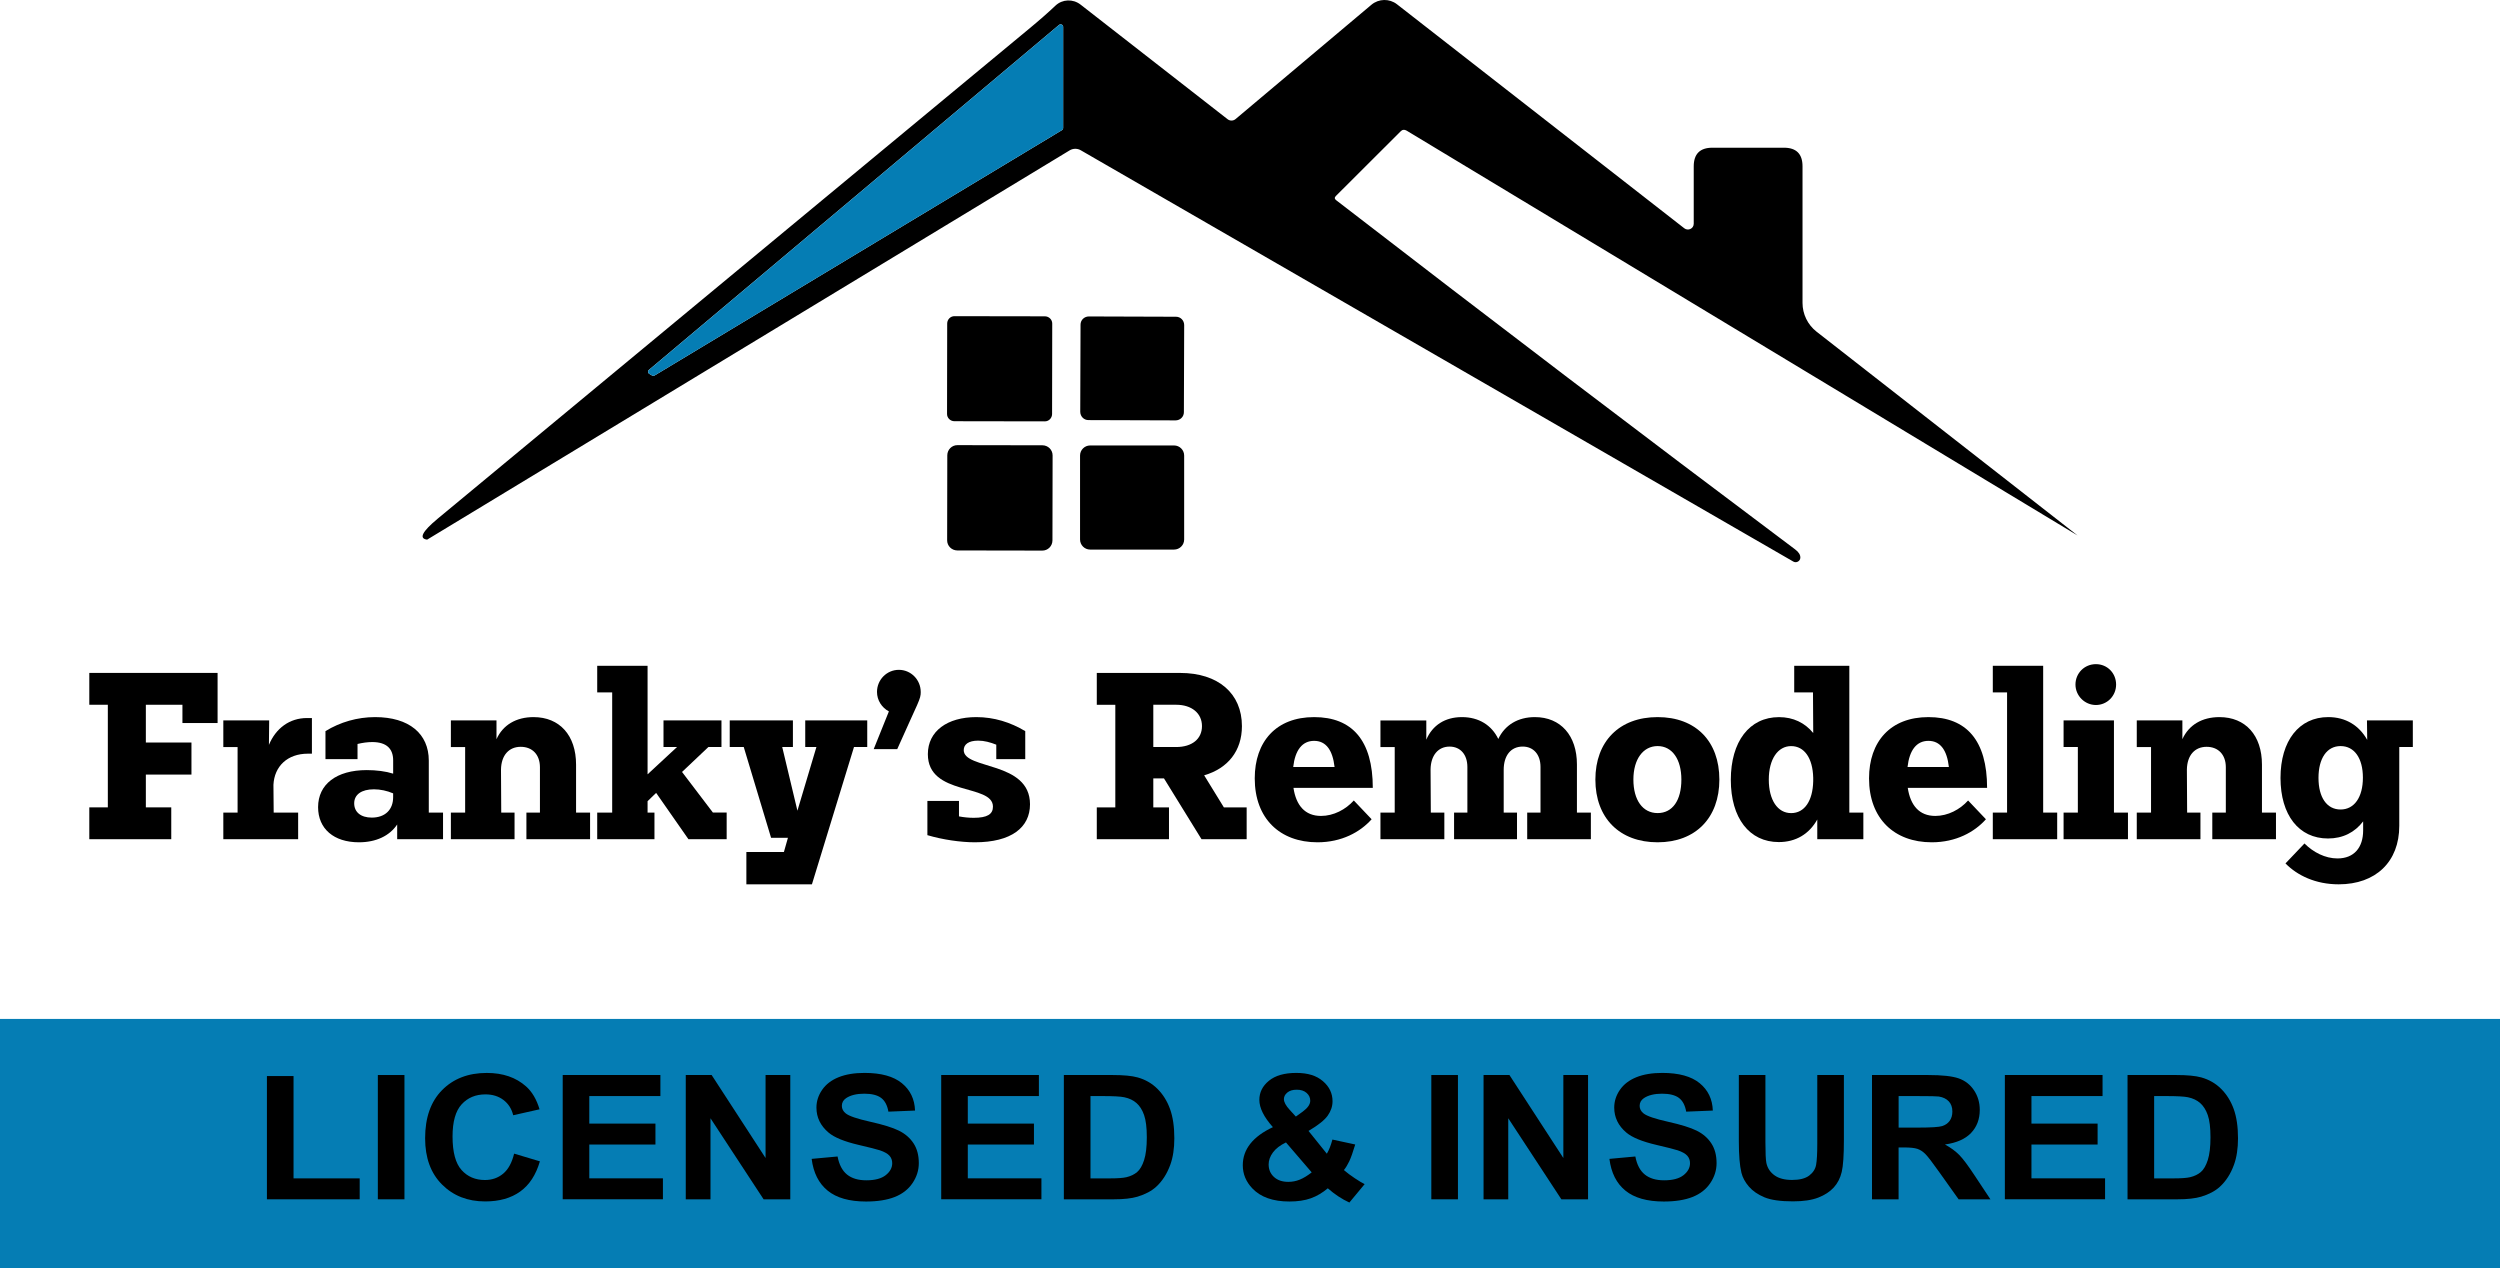 <svg xmlns="http://www.w3.org/2000/svg" id="Layer_1" data-name="Layer 1" viewBox="0 0 1020.07 517.55"><defs><style>      .cls-1 {        fill: #057db4;      }    </style></defs><g><g><path d="M847.62,218.43L573.94,53.3c-.93-.54-1.76-.44-2.49.34l-26.37,26.32c-.63.63-.59,1.22.15,1.76,63.13,48.73,125.54,96.19,187.21,142.43,1.51,1.12,2.2,2.25,2.15,3.42-.05,1.42-1.66,2.29-2.88,1.56L440.98,61.31c-1.42-.83-3.17-.78-4.54.05L174.28,220.19c-3.47-.44-2.05-3.27,4.3-8.55,91.89-76.12,172.22-142.68,241.02-199.66,4.44-3.66,8.11-6.88,11.04-9.67,2.83-2.69,7.18-2.83,10.25-.44l60.01,46.78c.93.73,2.29.73,3.22-.05L559.59,1.93c2.98-2.49,7.32-2.59,10.4-.2l117.24,91.41c1.56,1.22,3.86.15,3.86-1.86v-23.39c0-5.08,2.54-7.62,7.62-7.62h29.2c5.03,0,7.57,2.54,7.57,7.57v55.76c0,4.54,2.1,8.89,5.71,11.72l106.45,83.11M266.03,153.2c.34.2.73.2,1.07,0l166.21-100.1c.29-.2.49-.54.49-.88V10.96c0-.88-1.03-1.32-1.71-.78l-167.29,140.72c-.54.44-.49,1.32.15,1.66l1.07.63h0Z"></path><path class="cls-1" d="M266.03,153.2l-1.07-.63c-.63-.34-.68-1.22-.15-1.66L432.1,10.18c.68-.54,1.71-.1,1.71.78v41.26c0,.34-.2.68-.49.88l-166.21,100.1c-.34.2-.73.2-1.07,0h0Z"></path><path d="M429.28,168.96c-.02,1.62-1.33,2.99-2.98,2.97l-36.91-.06c-1.62-.02-2.99-1.33-2.97-2.98l.06-36.91c.02-1.62,1.33-2.99,2.98-2.97l36.91.06c1.62.02,2.99,1.33,2.97,2.98l-.06,36.91h0Z"></path><path d="M483.06,168.17c.01,1.88-1.5,3.34-3.38,3.36l-35.55-.12c-1.88.01-3.34-1.5-3.36-3.38l.12-35.55c-.01-1.88,1.5-3.34,3.38-3.36l35.55.12c1.88-.01,3.34,1.5,3.36,3.38l-.12,35.55h0Z"></path><path d="M429.43,220.52c-.02,2.31-1.87,4.16-4.16,4.14l-34.67-.06c-2.31-.02-4.16-1.87-4.14-4.16l.06-34.67c.02-2.31,1.87-4.16,4.16-4.14l34.67.06c2.31.02,4.16,1.87,4.14,4.16l-.06,34.67h0Z"></path><path d="M483.17,220.14c0,2.25-1.86,4.1-4.1,4.1h-34.28c-2.25,0-4.1-1.86-4.1-4.1v-34.28c0-2.25,1.86-4.1,4.1-4.1h34.28c2.25,0,4.1,1.86,4.1,4.1v34.28h0Z"></path></g><g><path d="M74.44,295.02v-7.46h-14.93v15.41h18.61v13.08h-18.61v13.38h10.37v12.99h-33.44v-12.99h7.56v-41.87h-7.56v-12.99h52.34v20.45h-14.34Z"></path><path d="M127.27,292.98v14.54h-1.65c-8.33,0-13.67,5.14-14.05,12.7l.1,11.34h9.98v10.86h-30.53v-10.86h5.82v-26.75h-5.82v-10.86h18.71l-.1,9.98c2.81-6.79,8.43-10.95,15.51-10.95h2.04Z"></path><path d="M180.77,331.56v10.86h-18.71v-6.01c-3.1,4.65-8.63,7.27-15.6,7.27-10.27,0-16.67-5.52-16.67-14.34,0-9.3,7.46-15.12,19.87-15.12,3.88,0,7.75.49,10.76,1.45v-5.43c0-4.65-2.62-7.46-8.53-7.46-1.94,0-3.97.29-6.01.78v6.2h-13.08v-11.44c6.01-3.68,12.99-5.72,20.26-5.72,13.86,0,21.9,6.79,21.9,17.74v21.23h5.82ZM160.41,325.26v-1.55c-2.52-1.07-5.23-1.65-7.85-1.65-5.04,0-8.04,2.13-8.04,5.72s2.71,5.82,7.17,5.82c5.43,0,8.72-3.2,8.72-8.33Z"></path><path d="M240.77,331.56v10.86h-25.98v-10.86h5.52v-18.51c0-5.14-3.1-8.33-7.85-8.33s-7.95,3.39-8.04,9.3l.1,17.54h5.43v10.86h-25.98v-10.86h5.82v-26.75h-5.82v-10.86h18.61v7.66c2.62-5.82,8.04-9.01,15.12-9.01,10.66,0,17.35,7.46,17.35,19.38v19.58h5.72Z"></path><path d="M296.5,331.56v10.86h-15.6l-13.18-18.9-3.49,3.39v4.65h2.81v10.86h-23.36v-10.86h6.11v-49.04h-6.11v-10.86h20.55v44.29l12.02-11.15h-5.52v-10.86h23.65v10.86h-5.33l-10.76,10.18,12.6,16.57h5.62Z"></path><path d="M353.88,304.81h-5.43l-17.16,56.02h-26.75v-13.18h15.31l1.65-5.81h-6.88l-11.15-37.03h-5.72v-10.86h25.78v10.86h-4.36l6.2,25.98,7.75-25.98h-4.56v-10.86h25.3v10.86Z"></path><path d="M375.69,282.32c0,3.1-.78,3.49-9.6,23.36h-9.6l6.2-15.41c-2.91-1.55-4.85-4.55-4.85-7.95,0-4.94,3.97-9.01,8.92-9.01s8.92,4.07,8.92,9.01Z"></path><path d="M420.27,328.17c0,9.5-7.66,15.51-22.49,15.51-5.82,0-13.18-1.07-19.38-2.91v-13.96h12.89v6.3c2.04.39,4.07.58,6.01.58,5.52,0,7.85-1.45,7.85-4.55,0-9.5-26.56-4.17-26.56-21.42,0-9.4,7.95-15.12,19.77-15.12,7.27,0,13.96,2.13,19.97,5.72v11.44h-11.82v-5.91c-2.42-.97-4.94-1.65-7.37-1.65-3.97,0-5.91,1.55-5.91,3.88,0,8.04,27.04,4.36,27.04,22.1Z"></path><path d="M508.67,329.43v12.99h-18.42l-15.31-24.81h-4.36v11.83h6.4v12.99h-29.46v-12.99h7.56v-41.87h-7.56v-12.99h34.02c15.51,0,25.2,8.34,25.2,21.71,0,10.08-5.72,17.25-15.41,20.06l8.04,13.08h9.3ZM479.88,287.56h-9.3v17.25h9.3c6.49,0,10.56-3.29,10.56-8.53s-4.17-8.72-10.56-8.72Z"></path><path d="M552.39,326.62l7.27,7.66c-4.65,5.23-12.21,9.4-22.1,9.4-15.31,0-25.59-9.69-25.59-26.07,0-15.02,8.72-25.01,24.23-25.01s23.94,9.5,23.94,28.88h-32.37c1.07,7.08,4.65,11.44,11.24,11.44,5.14,0,10.08-2.62,13.38-6.3ZM527.67,312.95h16.87c-.78-6.88-3.49-10.66-8.34-10.66s-7.75,3.78-8.53,10.66Z"></path><path d="M649.12,331.56v10.86h-25.98v-10.86h5.43v-18.61c0-5.14-2.91-8.33-7.27-8.33-4.85,0-7.75,3.68-7.75,9.5v17.45h5.43v10.86h-25.68v-10.86h5.43v-18.61c0-5.14-2.91-8.33-7.27-8.33-4.65,0-7.66,3.59-7.75,9.3l.1,17.64h5.52v10.86h-26.07v-10.86h5.82v-26.75h-5.82v-10.86h18.71v7.85c2.52-5.91,7.66-9.21,14.54-9.21s12.12,3.3,14.83,8.92c2.71-5.72,8.04-8.92,14.93-8.92,10.56,0,17.16,7.56,17.16,19.29v19.68h5.72Z"></path><path d="M650.96,318.09c0-15.6,9.79-25.49,25.39-25.49s25.2,9.89,25.2,25.49-9.69,25.59-25.2,25.59-25.39-9.89-25.39-25.59ZM686.05,318.09c0-8.33-3.78-13.67-9.69-13.67s-9.89,5.33-9.89,13.67,3.78,13.67,9.89,13.67,9.69-5.23,9.69-13.67Z"></path><path d="M760.3,331.56v10.86h-18.8v-8.04c-3.3,5.91-8.72,9.21-15.7,9.21-12.02,0-19.58-9.79-19.58-25.39s7.56-25.59,19.67-25.59c5.82,0,10.57,2.33,13.96,6.49l-.1-16.57h-7.66v-10.86h22.49v59.9h5.72ZM739.84,318.77v-1.45c-.19-7.95-3.59-12.89-9.01-12.89s-9.11,5.33-9.11,13.67,3.59,13.67,9.11,13.67,8.82-5.04,9.01-12.99Z"></path><path d="M803.04,326.62l7.27,7.66c-4.65,5.23-12.21,9.4-22.1,9.4-15.31,0-25.59-9.69-25.59-26.07,0-15.02,8.72-25.01,24.23-25.01s23.94,9.5,23.94,28.88h-32.37c1.07,7.08,4.65,11.44,11.24,11.44,5.14,0,10.08-2.62,13.38-6.3ZM778.33,312.95h16.87c-.78-6.88-3.49-10.66-8.34-10.66s-7.75,3.78-8.53,10.66Z"></path><path d="M839.39,331.56v10.86h-26.27v-10.86h5.82v-49.04h-5.82v-10.86h20.55v59.9h5.72Z"></path><path d="M868.27,331.56v10.86h-26.27v-10.86h5.82v-26.75h-5.82v-10.86h20.55v37.61h5.72ZM846.85,279.32c0-4.65,3.68-8.33,8.34-8.33s8.24,3.68,8.24,8.33-3.68,8.34-8.24,8.34-8.34-3.78-8.34-8.34Z"></path><path d="M928.66,331.56v10.86h-25.98v-10.86h5.52v-18.51c0-5.14-3.1-8.33-7.85-8.33s-7.95,3.39-8.04,9.3l.1,17.54h5.43v10.86h-25.98v-10.86h5.82v-26.75h-5.82v-10.86h18.61v7.66c2.62-5.82,8.04-9.01,15.12-9.01,10.66,0,17.35,7.46,17.35,19.38v19.58h5.72Z"></path><path d="M984.49,304.81h-5.52v32.18c0,14.64-9.6,23.84-24.72,23.84-9.4,0-16.86-3.59-21.71-8.53l7.75-8.14c3.59,3.59,8.43,6.11,13.47,6.11,6.78,0,10.47-4.46,10.47-11.44v-3.68c-3.39,4.46-8.24,6.98-14.34,6.98-11.92,0-19.38-9.59-19.38-24.72s7.56-24.81,19.48-24.81c7.08,0,12.6,3.39,15.9,9.3l-.1-7.95h18.71v10.86ZM964.13,317.31c0-7.95-3.49-12.89-9.11-12.89s-9.01,5.04-9.01,12.99,3.39,12.89,9.01,12.89,9.11-5.04,9.11-12.99Z"></path></g></g><g><rect class="cls-1" y="415.75" width="1020.07" height="101.8"></rect><g><path d="M108.91,489.35v-50.29h10.86v41.75h26.99v8.54h-37.85Z"></path><path d="M154.17,489.35v-50.71h10.86v50.71h-10.86Z"></path><path d="M209.76,470.71l10.53,3.15c-1.61,5.53-4.3,9.65-8.05,12.33-3.75,2.69-8.51,4.03-14.28,4.03-7.14,0-13.01-2.3-17.6-6.9-4.6-4.6-6.9-10.89-6.9-18.87,0-8.44,2.31-14.99,6.93-19.66,4.62-4.67,10.7-7,18.23-7,6.58,0,11.92,1.83,16.03,5.5,2.44,2.17,4.28,5.28,5.5,9.34l-10.75,2.42c-.64-2.63-1.96-4.7-3.98-6.23s-4.47-2.28-7.35-2.28c-3.99,0-7.22,1.35-9.7,4.05-2.48,2.7-3.72,7.07-3.72,13.11,0,6.41,1.22,10.98,3.67,13.7,2.44,2.72,5.62,4.08,9.54,4.08,2.88,0,5.37-.86,7.44-2.59,2.08-1.73,3.57-4.45,4.47-8.16Z"></path><path d="M229.6,489.35v-50.71h39.86v8.58h-29.01v11.24h26.99v8.54h-26.99v13.8h30.04v8.54h-40.89Z"></path><path d="M279.81,489.35v-50.71h10.56l22,33.86v-33.86h10.09v50.71h-10.89l-21.67-33.07v33.07h-10.09Z"></path><path d="M331.19,472.85l10.56-.97c.64,3.34,1.93,5.8,3.87,7.37s4.57,2.35,7.87,2.35c3.5,0,6.13-.7,7.9-2.09,1.77-1.39,2.66-3.03,2.66-4.89,0-1.2-.37-2.22-1.12-3.06-.75-.84-2.05-1.57-3.91-2.2-1.27-.42-4.17-1.15-8.69-2.21-5.82-1.36-9.9-3.03-12.25-5.02-3.3-2.79-4.95-6.19-4.95-10.2,0-2.58.78-5,2.33-7.25,1.55-2.25,3.79-3.96,6.71-5.14,2.92-1.18,6.45-1.76,10.58-1.76,6.75,0,11.83,1.4,15.24,4.19s5.2,6.51,5.37,11.17l-10.86.45c-.46-2.61-1.46-4.48-2.99-5.62-1.53-1.14-3.82-1.71-6.88-1.71s-5.62.61-7.41,1.83c-1.15.78-1.72,1.83-1.72,3.15,0,1.2.54,2.23,1.61,3.08,1.37,1.08,4.69,2.21,9.98,3.39,5.28,1.18,9.19,2.39,11.72,3.65,2.53,1.26,4.51,2.97,5.94,5.15,1.43,2.18,2.15,4.87,2.15,8.08,0,2.91-.86,5.63-2.57,8.16-1.71,2.54-4.13,4.42-7.26,5.66-3.13,1.23-7.03,1.85-11.7,1.85-6.8,0-12.02-1.48-15.66-4.44s-5.82-7.28-6.53-12.95Z"></path><path d="M384.04,489.35v-50.71h39.86v8.58h-29.01v11.24h26.99v8.54h-26.99v13.8h30.04v8.54h-40.89Z"></path><path d="M434.1,438.64h19.84c4.47,0,7.89.32,10.23.97,3.15.88,5.86,2.43,8.1,4.67,2.25,2.24,3.96,4.98,5.13,8.21,1.17,3.24,1.76,7.24,1.76,11.99,0,4.17-.55,7.77-1.65,10.79-1.35,3.69-3.26,6.68-5.76,8.96-1.88,1.73-4.43,3.08-7.63,4.05-2.4.71-5.6,1.07-9.61,1.07h-20.43v-50.71ZM444.95,447.22v33.59h8.1c3.03,0,5.22-.16,6.56-.48,1.76-.42,3.22-1.12,4.38-2.11,1.16-.99,2.11-2.62,2.84-4.89.73-2.27,1.1-5.37,1.1-9.29s-.37-6.93-1.1-9.03c-.73-2.1-1.76-3.74-3.08-4.91-1.32-1.18-3-1.97-5.02-2.39-1.52-.32-4.49-.48-8.91-.48h-4.88Z"></path><path d="M556.81,483.16l-6.23,7.51c-3.06-1.41-5.99-3.34-8.8-5.81-2.18,1.84-4.49,3.21-6.93,4.08s-5.35,1.31-8.73,1.31c-6.7,0-11.73-1.78-15.11-5.33-2.62-2.74-3.92-5.9-3.92-9.48,0-3.25,1.03-6.17,3.08-8.77,2.05-2.59,5.12-4.85,9.21-6.76-1.83-2.05-3.22-4.01-4.14-5.86-.93-1.86-1.39-3.61-1.39-5.27,0-3.07,1.3-5.67,3.91-7.8,2.6-2.13,6.31-3.2,11.13-3.2s8.28,1.12,10.89,3.36c2.62,2.24,3.93,4.97,3.93,8.2,0,2.05-.65,4-1.95,5.85-1.29,1.84-3.91,3.93-7.85,6.26l7.48,9.3c.88-1.48,1.64-3.4,2.27-5.78l9.31,2.01c-.93,3.11-1.74,5.39-2.42,6.83-.69,1.44-1.42,2.65-2.2,3.61,1.15,1.02,2.63,2.13,4.46,3.34,1.82,1.21,3.16,2.01,4.02,2.4ZM524.72,466.14c-2.37,1.13-4.14,2.49-5.32,4.08-1.17,1.59-1.76,3.22-1.76,4.88,0,2.1.73,3.81,2.18,5.14,1.45,1.33,3.4,1.99,5.85,1.99,1.61,0,3.17-.3,4.66-.9,1.49-.6,3.12-1.59,4.88-2.97l-10.49-12.21ZM528.75,455.59l2.79-2.01c2.05-1.5,3.08-2.99,3.08-4.46,0-1.25-.5-2.31-1.49-3.18-.99-.88-2.33-1.31-4.02-1.31s-2.92.39-3.85,1.16c-.93.77-1.39,1.67-1.39,2.68,0,1.2.78,2.65,2.35,4.36l2.53,2.77Z"></path><path d="M584.02,489.35v-50.71h10.86v50.71h-10.86Z"></path><path d="M605.33,489.35v-50.71h10.56l22,33.86v-33.86h10.08v50.71h-10.89l-21.67-33.07v33.07h-10.09Z"></path><path d="M656.71,472.85l10.56-.97c.63,3.34,1.92,5.8,3.87,7.37,1.94,1.57,4.57,2.35,7.87,2.35,3.5,0,6.13-.7,7.9-2.09,1.77-1.39,2.66-3.03,2.66-4.89,0-1.2-.37-2.22-1.12-3.06-.75-.84-2.05-1.57-3.91-2.2-1.27-.42-4.17-1.15-8.69-2.21-5.82-1.36-9.9-3.03-12.25-5.02-3.3-2.79-4.95-6.19-4.95-10.2,0-2.58.78-5,2.33-7.25,1.55-2.25,3.79-3.96,6.71-5.14s6.45-1.76,10.58-1.76c6.75,0,11.83,1.4,15.24,4.19,3.41,2.79,5.2,6.51,5.37,11.17l-10.86.45c-.46-2.61-1.46-4.48-2.99-5.62s-3.82-1.71-6.88-1.71-5.62.61-7.41,1.83c-1.15.78-1.72,1.83-1.72,3.15,0,1.2.54,2.23,1.61,3.08,1.37,1.08,4.69,2.21,9.97,3.39,5.28,1.18,9.19,2.39,11.72,3.65,2.53,1.26,4.51,2.97,5.94,5.15,1.43,2.18,2.15,4.87,2.15,8.08,0,2.91-.86,5.63-2.57,8.16-1.71,2.54-4.13,4.42-7.26,5.66-3.13,1.23-7.03,1.85-11.7,1.85-6.8,0-12.02-1.48-15.66-4.44-3.64-2.96-5.82-7.28-6.53-12.95Z"></path><path d="M709.48,438.64h10.86v27.46c0,4.36.13,7.18.4,8.47.46,2.08,1.57,3.74,3.32,5s4.14,1.88,7.17,1.88,5.4-.59,6.97-1.78c1.56-1.19,2.51-2.65,2.82-4.38.32-1.73.48-4.6.48-8.61v-28.05h10.86v26.63c0,6.09-.29,10.39-.88,12.9s-1.67,4.63-3.25,6.36-3.69,3.11-6.33,4.13c-2.64,1.03-6.09,1.54-10.34,1.54-5.13,0-9.03-.56-11.68-1.68-2.65-1.12-4.75-2.57-6.29-4.36-1.54-1.79-2.55-3.66-3.04-5.62-.71-2.91-1.06-7.19-1.06-12.87v-27.05Z"></path><path d="M763.83,489.35v-50.71h22.85c5.75,0,9.92.46,12.52,1.37s4.69,2.53,6.25,4.86c1.56,2.33,2.35,4.99,2.35,7.99,0,3.8-1.19,6.95-3.56,9.43-2.37,2.48-5.92,4.04-10.64,4.69,2.35,1.29,4.28,2.71,5.81,4.25,1.53,1.55,3.59,4.29,6.18,8.23l6.56,9.89h-12.98l-7.85-11.03c-2.79-3.94-4.69-6.43-5.72-7.45-1.03-1.03-2.12-1.73-3.26-2.11-1.15-.38-2.97-.57-5.46-.57h-2.2v21.17h-10.86ZM774.69,460.09h8.03c5.21,0,8.46-.21,9.76-.62,1.29-.42,2.31-1.13,3.04-2.14s1.1-2.28,1.1-3.8c0-1.71-.48-3.08-1.45-4.13-.97-1.05-2.33-1.71-4.09-1.99-.88-.12-3.52-.17-7.92-.17h-8.47v12.87Z"></path><path d="M818.04,489.35v-50.71h39.86v8.58h-29.01v11.24h26.99v8.54h-26.99v13.8h30.04v8.54h-40.89Z"></path><path d="M868.1,438.64h19.84c4.47,0,7.88.32,10.23.97,3.15.88,5.86,2.43,8.11,4.67,2.25,2.24,3.96,4.98,5.13,8.21,1.17,3.24,1.76,7.24,1.76,11.99,0,4.17-.55,7.77-1.65,10.79-1.34,3.69-3.26,6.68-5.76,8.96-1.88,1.73-4.43,3.08-7.63,4.05-2.4.71-5.6,1.07-9.61,1.07h-20.43v-50.71ZM878.95,447.22v33.59h8.1c3.03,0,5.22-.16,6.57-.48,1.76-.42,3.22-1.12,4.38-2.11,1.16-.99,2.11-2.62,2.84-4.89.73-2.27,1.1-5.37,1.1-9.29s-.37-6.93-1.1-9.03c-.73-2.1-1.76-3.74-3.08-4.91-1.32-1.18-3-1.97-5.02-2.39-1.52-.32-4.49-.48-8.91-.48h-4.88Z"></path></g></g></svg>